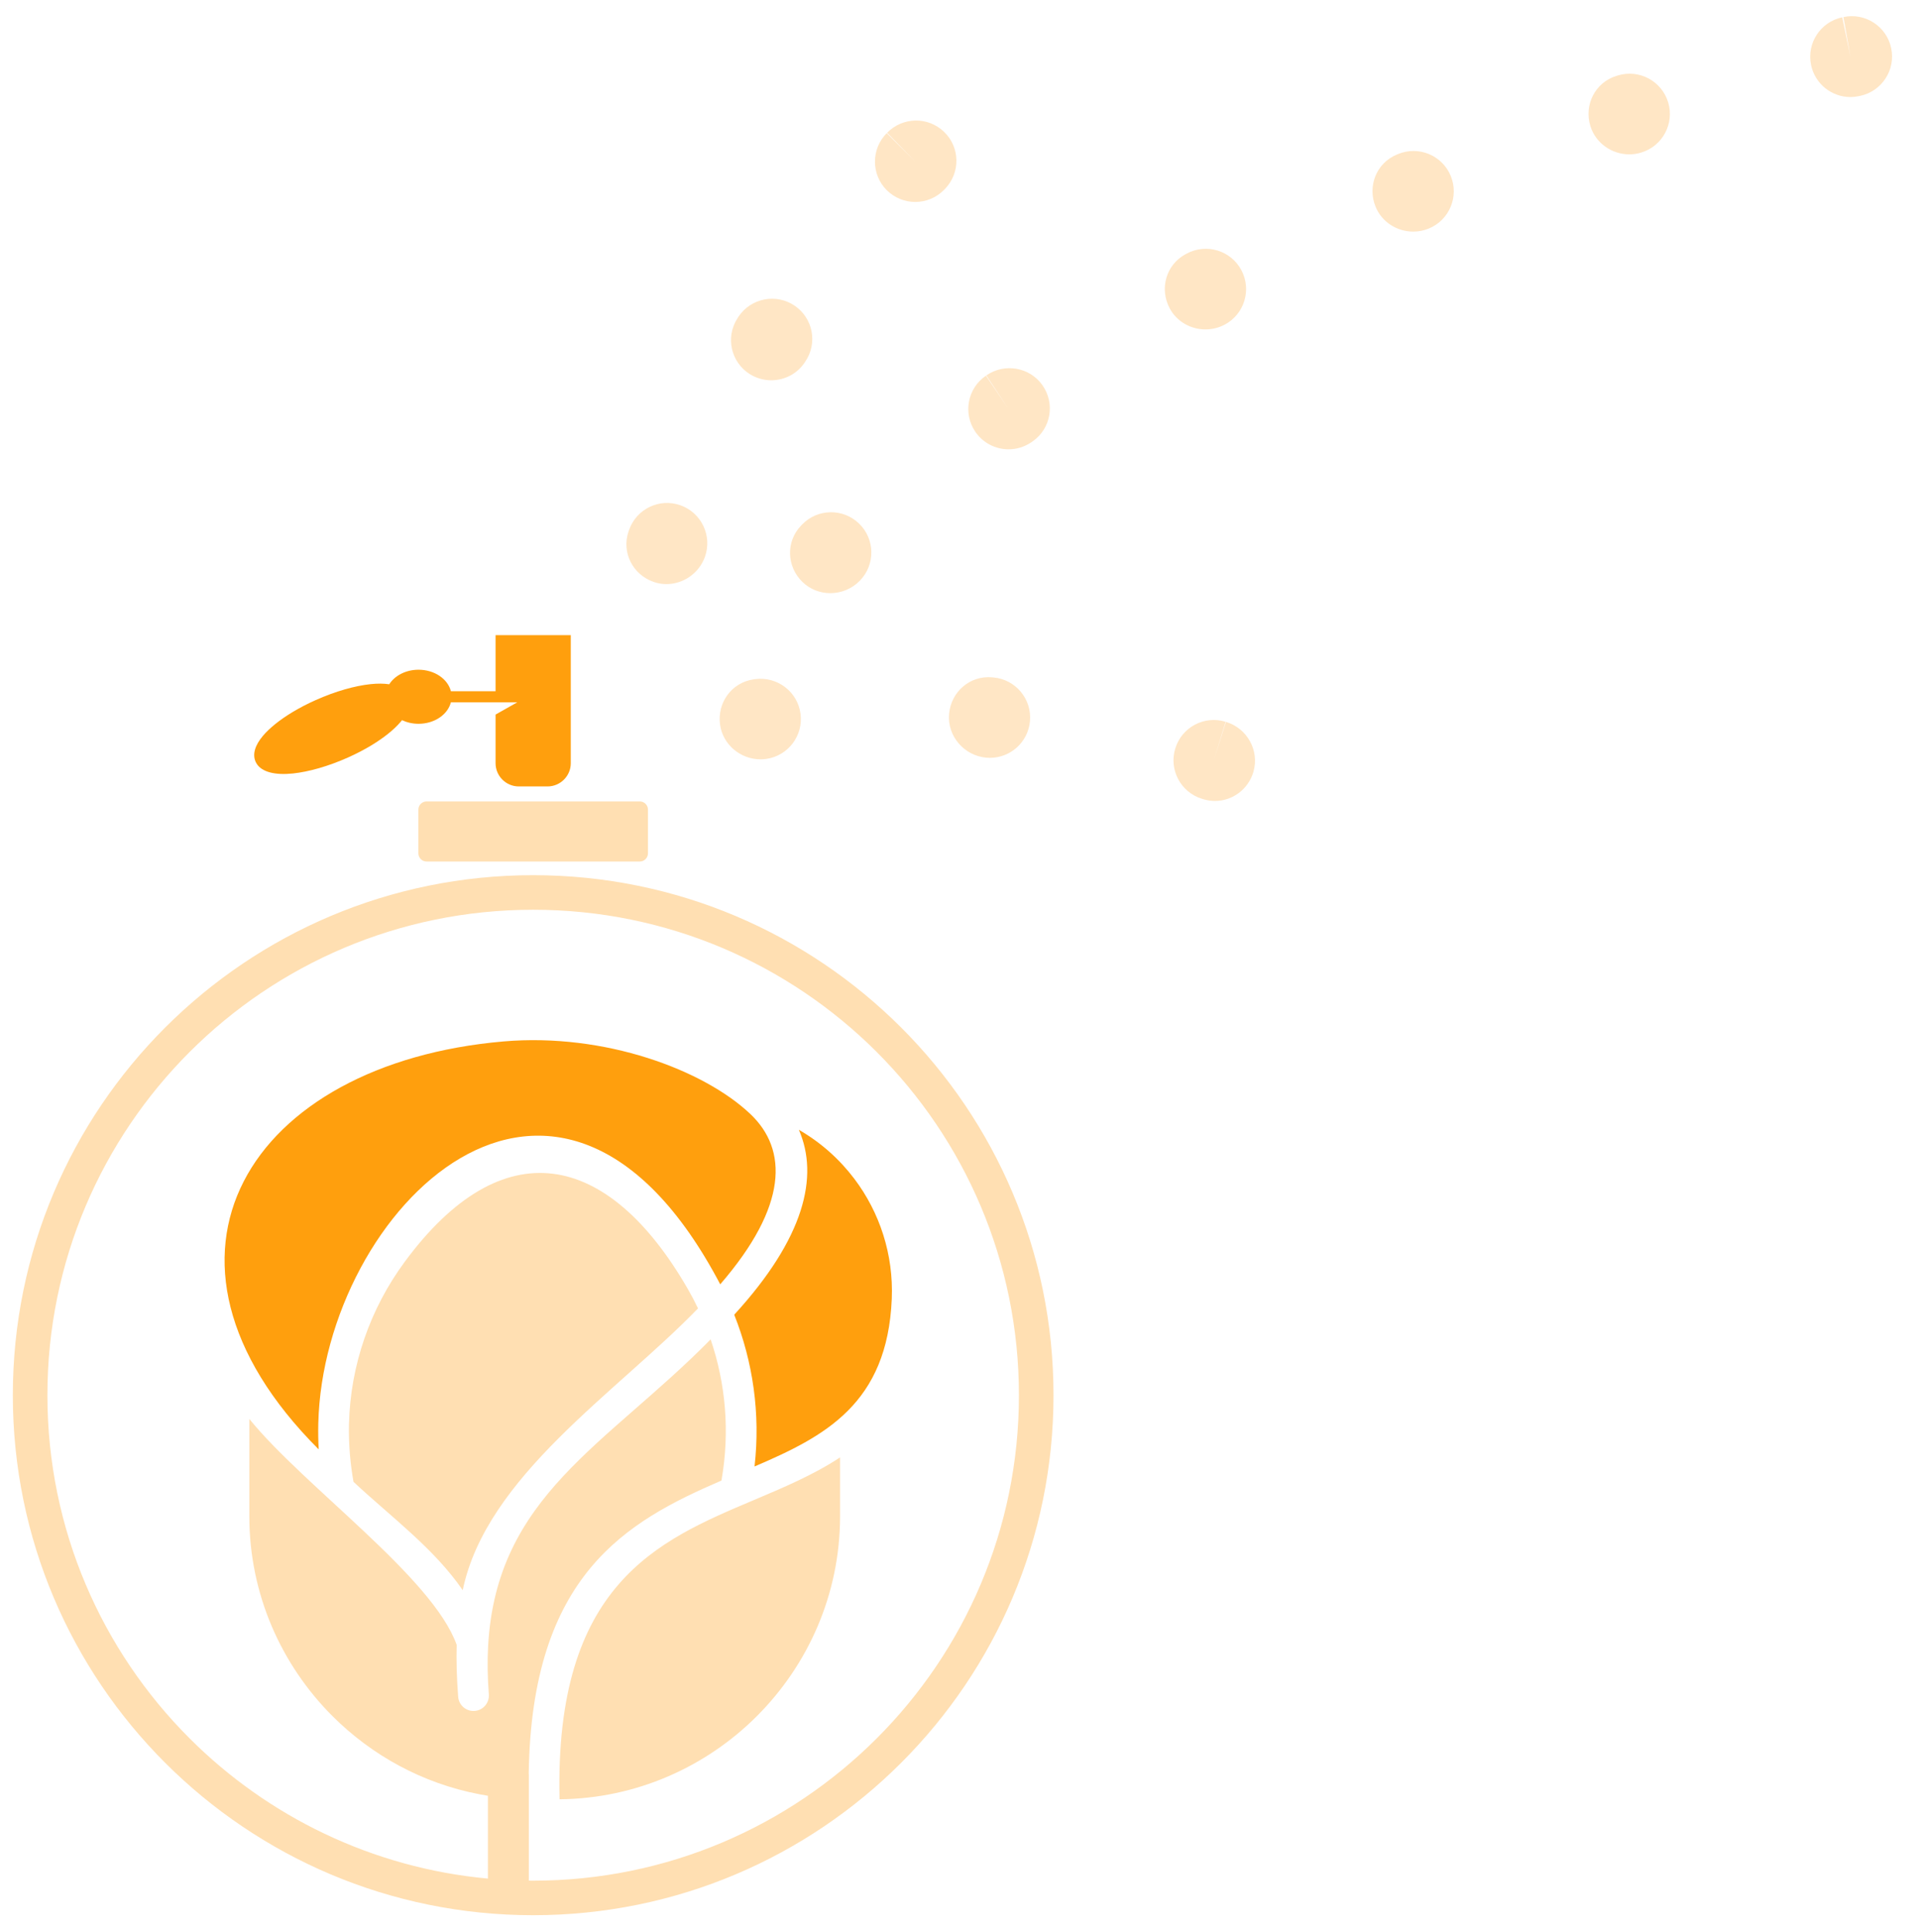 <?xml version="1.0" encoding="utf-8"?>
<!-- Generator: Adobe Illustrator 16.0.0, SVG Export Plug-In . SVG Version: 6.00 Build 0)  -->
<!DOCTYPE svg PUBLIC "-//W3C//DTD SVG 1.1//EN" "http://www.w3.org/Graphics/SVG/1.1/DTD/svg11.dtd">
<svg version="1.1" id="Calque_1" xmlns="http://www.w3.org/2000/svg" xmlns:xlink="http://www.w3.org/1999/xlink" x="0px" y="0px"
	 width="150px" height="151px" viewBox="0 0 150 151" enable-background="new 0 0 150 151" xml:space="preserve">
<g>
	<path fill="#FFDFB2" d="M43.737,140.646c6.003-0.057,11.457-2.534,15.423-6.499c4.013-4.012,6.504-9.542,6.504-15.626v-4.6
		c-2.043,1.351-4.403,2.349-6.826,3.373C51.407,120.436,43.337,123.849,43.737,140.646 M53.747,100.727
		c-6.227-10.779-14.478-12.475-22.136-2.062c-2.669,3.63-4.224,8.039-4.333,12.658c-0.019,0.786,0.008,1.604,0.08,2.448
		c0.06,0.688,0.151,1.377,0.275,2.063c2.899,2.714,6.279,5.178,8.536,8.468c1.843-8.908,12.081-15.493,18.392-22.029
		C54.31,101.746,54.039,101.23,53.747,100.727z M38.139,146.845c-9.073-0.838-17.222-4.866-23.312-10.953
		c-6.871-6.865-11.121-16.354-11.121-26.831c0-10.48,4.25-19.967,11.121-26.835c6.871-6.865,16.363-11.113,26.848-11.113
		c10.486,0,19.979,4.248,26.849,11.113c6.871,6.868,11.121,16.354,11.121,26.835c0,10.478-4.25,19.966-11.121,26.831
		c-6.871,6.868-16.363,11.116-26.849,11.116c-0.113,0-0.225-0.001-0.338-0.003v-6.359v-1.968h-0.009
		c0.21-15.604,7.672-19.757,15.065-22.946c0.671-3.802,0.331-7.58-0.845-11.034c-8.14,8.268-16.759,12.215-17.395,23.986
		c-0.063,1.175-0.047,2.426,0.058,3.769c0.048,0.66-0.448,1.237-1.11,1.286c-0.662,0.049-1.238-0.447-1.288-1.107
		c-0.113-1.465-0.15-2.81-0.115-4.055c-1.887-5.3-11.937-12.386-16.209-17.662v7.607c0,6.084,2.491,11.614,6.504,15.626
		c3.076,3.074,7.047,5.256,11.475,6.104c0.222,0.044,0.446,0.083,0.67,0.119V146.845z M32.703,63.285v3.419
		c0,0.351,0.288,0.639,0.64,0.639h16.666c0.352,0,0.64-0.288,0.64-0.639v-3.419c0-0.353-0.288-0.639-0.64-0.639H33.343
		C32.991,62.646,32.703,62.933,32.703,63.285z M12.916,80.316c-7.36,7.355-11.913,17.519-11.913,28.744
		c0,11.224,4.552,21.387,11.913,28.741c7.359,7.356,17.528,11.907,28.759,11.907c11.231,0,21.4-4.551,28.76-11.907
		c7.36-7.354,11.913-17.518,11.913-28.741c0-11.226-4.553-21.389-11.913-28.744c-7.359-7.356-17.528-11.905-28.76-11.905
		C30.444,68.411,20.275,72.96,12.916,80.316z"/>
	<path fill="#FF9F0D" d="M69.706,101.532c0.146-3.48-0.948-6.77-2.929-9.391c-1.163-1.539-2.631-2.848-4.333-3.826
		c1.591,3.647,0.431,8.466-5.053,14.453c1.466,3.685,2.056,7.743,1.588,11.863C64.479,112.279,69.361,109.727,69.706,101.532z"/>
	<path fill="#FF9F0D" d="M56.297,100.392c5.311-6.137,5.288-10.529,2.359-13.308c-3.632-3.446-11.382-6.361-19.305-5.677
		C19.547,83.119,9.839,98.23,24.912,113.296c-0.038-0.666-0.048-1.343-0.032-2.029C25.278,94.586,43.618,76.281,56.297,100.392z"/>
	<path fill="#FF9F0D" d="M30.5,55.723c-0.435,0.514-1.143,1.081-2.045,1.626c-0.512,0.309-1.078,0.604-1.682,0.875
		c-1.445,0.648-2.861,1.046-3.98,1.165c-0.962,0.1-1.644,0.021-1.817-0.267h-0.001l-0.009-0.02
		c-0.079-0.178,0.077-0.493,0.411-0.888c0.435-0.516,1.143-1.083,2.045-1.627c0.512-0.308,1.078-0.605,1.682-0.876
		c1.446-0.648,2.861-1.045,3.98-1.163c0.407-0.043,0.762-0.054,1.051-0.03c0.013,0.414,0.171,0.797,0.435,1.118
		C30.547,55.666,30.523,55.693,30.5,55.723z"/>
	<path fill="#FF9F0D" d="M32.717,52.351c-0.997,0-1.861,0.461-2.292,1.137c-0.422-0.064-0.913-0.067-1.452-0.011
		c-1.226,0.129-2.76,0.558-4.309,1.253c-0.658,0.294-1.263,0.61-1.801,0.935c-1,0.603-1.801,1.25-2.311,1.854
		c-0.612,0.724-0.838,1.433-0.572,2.027v0.001c0.017,0.037,0.04,0.082,0.071,0.133h-0.001c0.409,0.679,1.468,0.927,2.851,0.781
		c1.227-0.13,2.76-0.559,4.31-1.253c0.657-0.294,1.262-0.611,1.8-0.935c1.001-0.604,1.801-1.25,2.311-1.854
		c0.035-0.041,0.07-0.084,0.102-0.125c0.381,0.18,0.822,0.283,1.292,0.283c1.245,0,2.285-0.721,2.529-1.68h3.491h1.698l-1.698,0.959
		v3.804c0,0.998,0.816,1.814,1.814,1.814h2.25c0.998,0,1.815-0.816,1.815-1.814V49.648h-5.879v4.383h-3.491
		C35.002,53.072,33.962,52.351,32.717,52.351z"/>
</g>
<path fill="#FFE6C5" d="M64.901,46.365c-0.781,0-1.561-0.283-2.163-0.861c-1.254-1.203-1.327-3.163-0.123-4.418l0.086-0.089
	c1.21-1.248,3.204-1.279,4.452-0.067c1.248,1.21,1.278,3.204,0.067,4.452C66.595,46.033,65.747,46.365,64.901,46.365z
	 M78.838,35.121c-1.009,0-2-0.482-2.608-1.38c-0.977-1.439-0.602-3.397,0.837-4.374l1.768,2.605l-1.738-2.626
	c1.419-0.986,3.386-0.653,4.385,0.762c0.997,1.415,0.678,3.36-0.73,4.367c-0.021,0.015-0.127,0.088-0.148,0.103
	C80.061,34.945,79.446,35.121,78.838,35.121z M94.226,25.75c-1.132,0-2.233-0.593-2.796-1.648c-0.818-1.534-0.284-3.417,1.25-4.236
	l0.092-0.049c1.532-0.816,3.44-0.238,4.259,1.297c0.818,1.534,0.238,3.441-1.296,4.26C95.257,25.628,94.738,25.75,94.226,25.75z
	 M110.466,18.104c-1.245,0-2.439-0.722-2.938-1.932c-0.663-1.607,0.054-3.428,1.661-4.092l0.097-0.04
	c1.607-0.662,3.448,0.103,4.111,1.71s-0.102,3.448-1.709,4.112C111.291,18.027,110.876,18.104,110.466,18.104z M127.354,12.065
	c-1.354,0-2.625-0.861-3.041-2.212c-0.512-1.662,0.377-3.41,2.04-3.922l0.113-0.034c1.666-0.504,3.421,0.436,3.926,2.1
	c0.504,1.664-0.436,3.422-2.1,3.927C127.981,12.019,127.666,12.065,127.354,12.065z M144.641,7.586
	c-1.459,0-2.769-1.021-3.079-2.506c-0.355-1.701,0.736-3.37,2.438-3.726l0.644,3.082l-0.551-3.102
	c1.704-0.364,3.372,0.726,3.733,2.427s-0.726,3.372-2.426,3.733c-0.003,0.001-0.109,0.022-0.112,0.023
	C145.07,7.563,144.854,7.586,144.641,7.586z"/>
<path fill="#FFE6C5" d="M73.794,10.307c-1.25-1.21-3.24-1.17-4.45,0.07l2.2,2.26l-2.23-2.23c-1.23,1.23-1.23,3.23,0,4.46
	c0.62,0.61,1.42,0.92,2.23,0.92c0.8,0,1.61-0.31,2.22-0.92l0.12-0.12C75.084,13.486,75.044,11.507,73.794,10.307z M62.115,23.896
	c-1.44-0.98-3.4-0.6-4.38,0.84l-0.1,0.16c-0.94,1.47-0.5,3.41,0.96,4.34c0.53,0.33,1.11,0.49,1.69,0.49c1.04,0,2.06-0.51,2.66-1.46
	C63.925,26.826,63.555,24.877,62.115,23.896z M53.185,39.496c-1.64-0.58-3.43,0.28-4.01,1.92l-0.05,0.141
	c-0.55,1.64,0.34,3.37,1.97,3.93c0.33,0.12,0.67,0.17,1,0.17c1.31,0,2.55-0.84,3.01-2.14C55.685,41.877,54.825,40.076,53.185,39.496
	z"/>
<path fill="#FFE6C5" d="M94.972,62.608c-0.272,0-0.549-0.036-0.825-0.11c-0.033-0.01-0.166-0.049-0.198-0.059
	c-1.662-0.512-2.594-2.273-2.083-3.935c0.511-1.663,2.272-2.598,3.935-2.084l-0.926,3.009l0.952-3
	c1.652,0.491,2.625,2.229,2.152,3.887C97.584,61.7,96.339,62.608,94.972,62.608z M59.446,59.355c-1.552,0-2.941-1.133-3.161-2.705
	c-0.241-1.715,0.899-3.295,2.612-3.545l0.136-0.02c1.724-0.22,3.309,0.978,3.54,2.701c0.232,1.725-0.978,3.309-2.701,3.541
	C59.729,59.346,59.586,59.355,59.446,59.355z M77.378,59.239c-0.093,0-0.186-0.004-0.281-0.012
	c-1.732-0.153-3.064-1.686-2.912-3.418c0.153-1.731,1.623-3.016,3.361-2.864l0.104,0.01c1.732,0.152,3.012,1.681,2.859,3.413
	C80.366,58.006,78.991,59.239,77.378,59.239z"/>
</svg>
